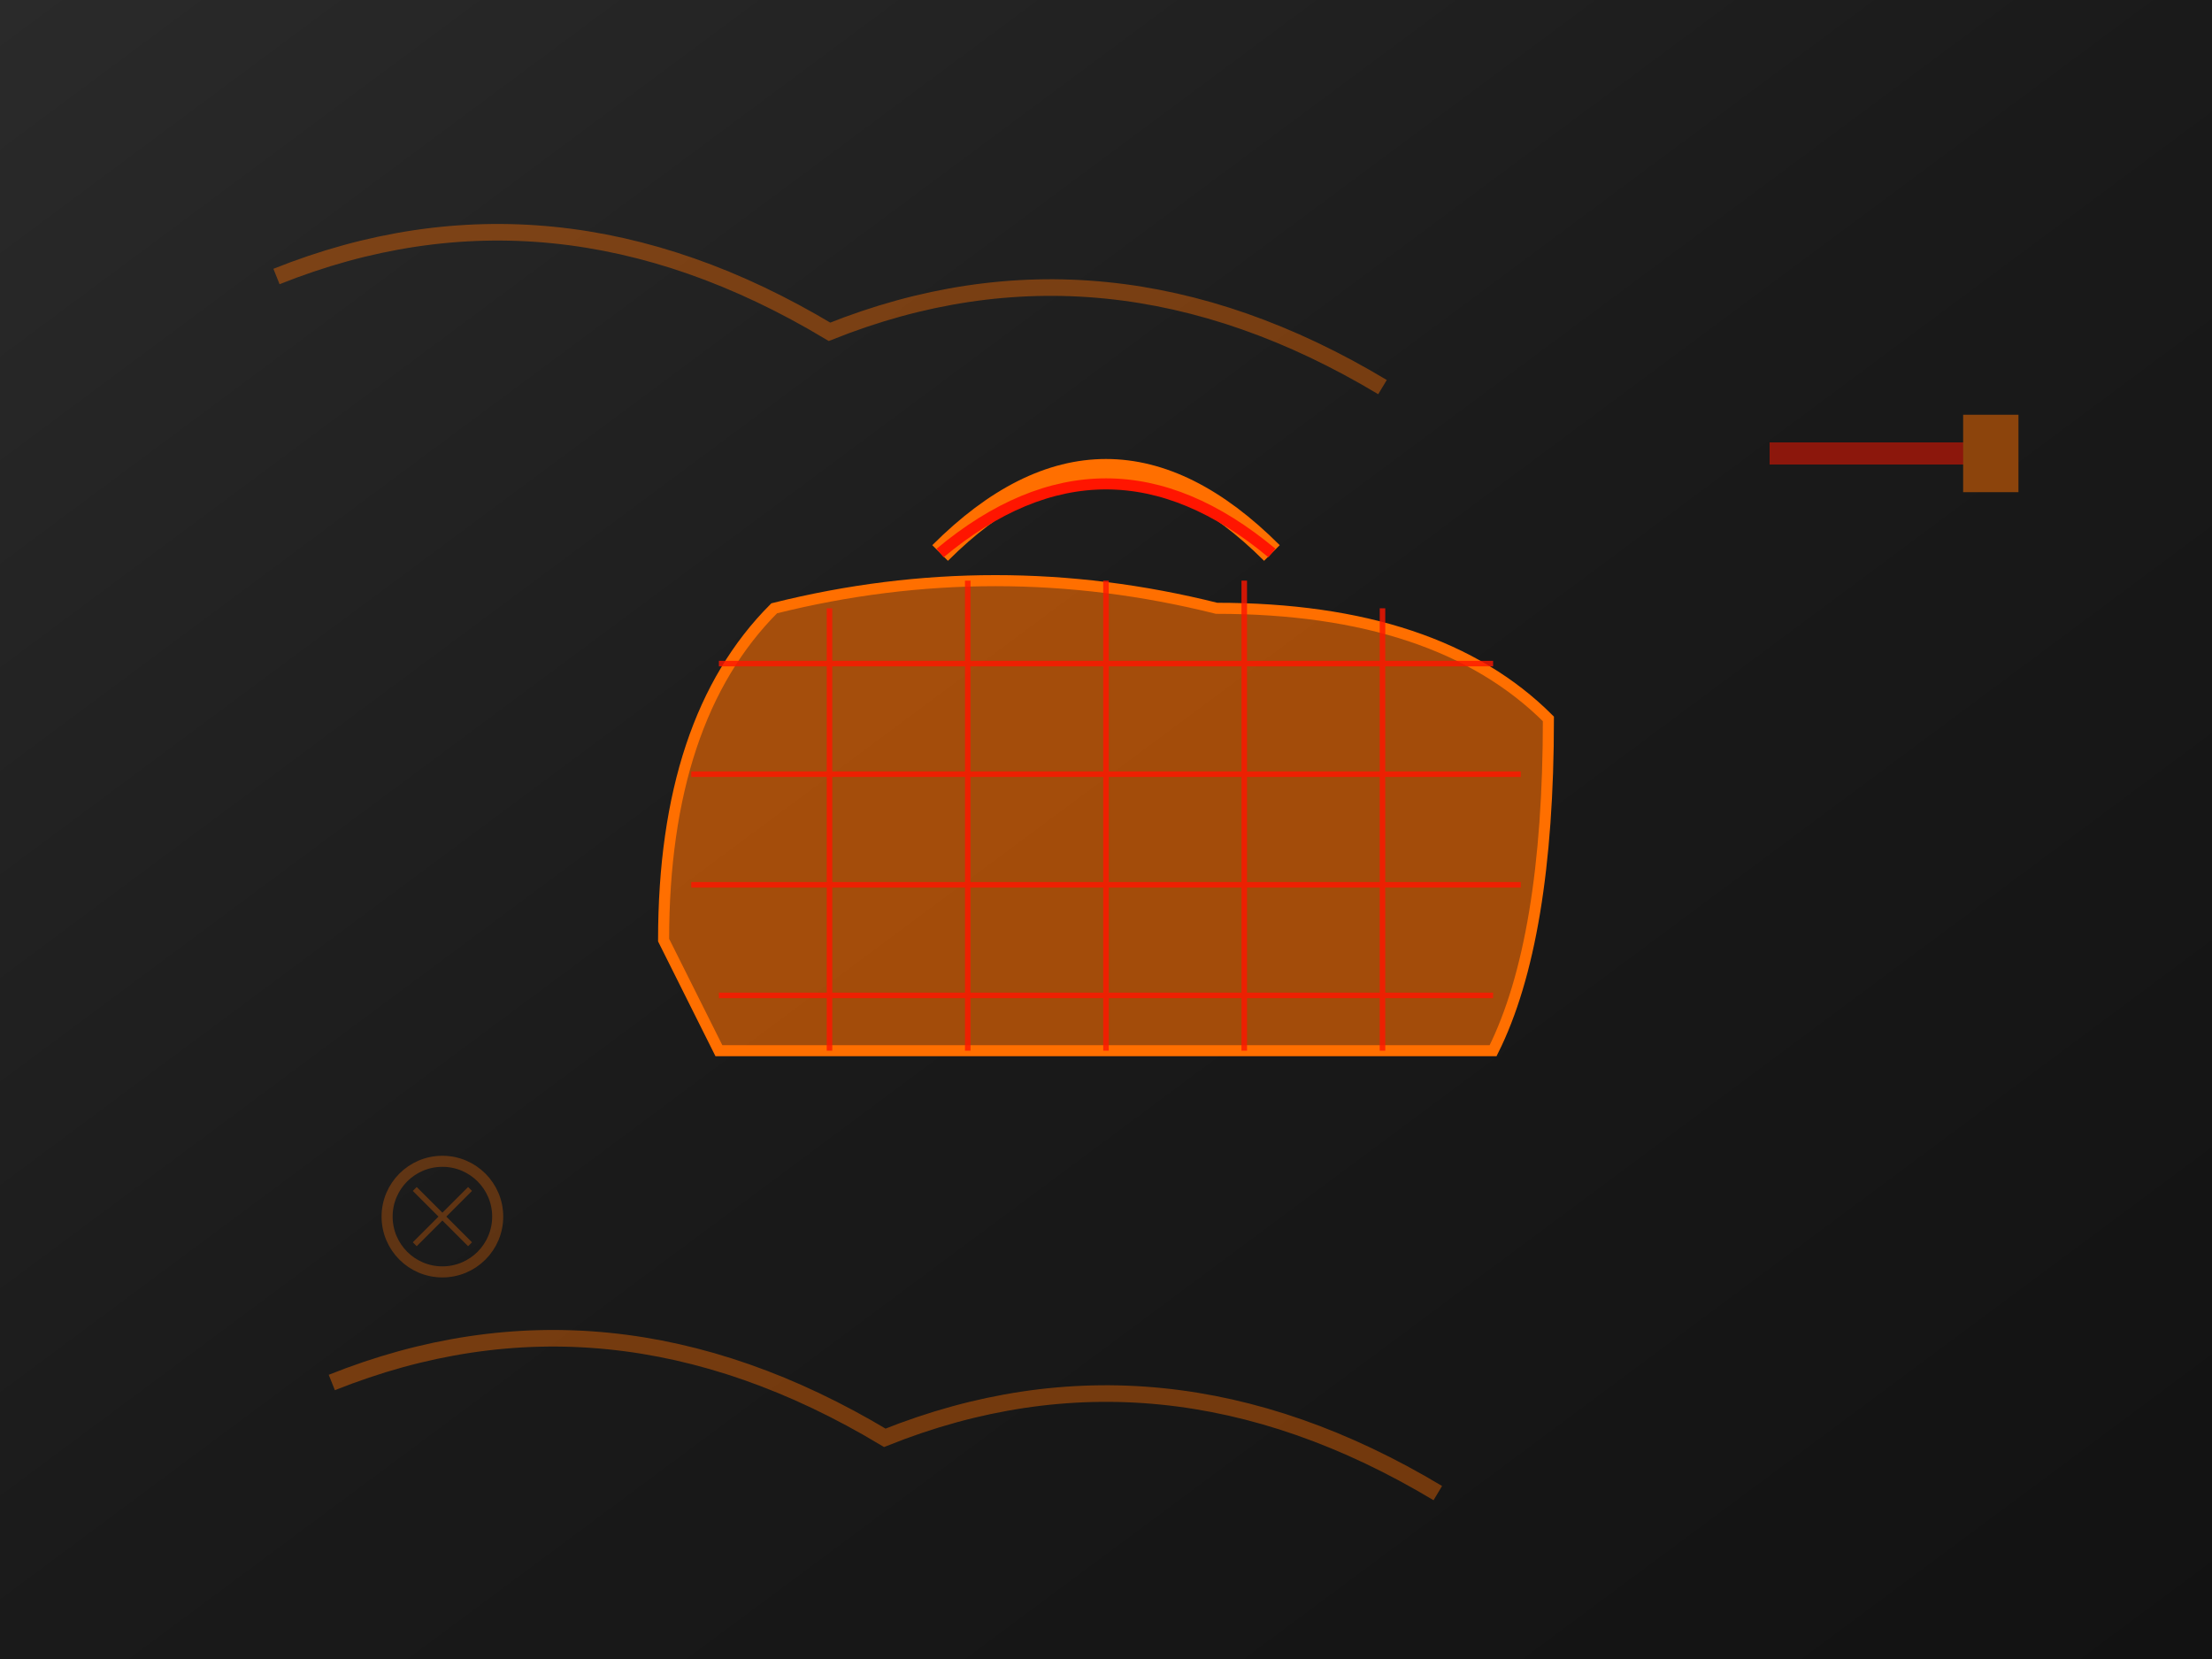 <svg width="400" height="300" viewBox="0 0 400 300" fill="none" xmlns="http://www.w3.org/2000/svg">
  <rect width="400" height="300" fill="url(#bgGradient)"/>
  
  <!-- Basket weaving illustration -->
  <g transform="translate(200, 150)">
    <!-- Main basket shape -->
    <path d="M-80 20 Q-80 -20 -60 -40 Q-20 -50 20 -40 Q60 -40 80 -20 Q80 20 70 40 L-70 40 Z" fill="rgba(255, 111, 0, 0.6)" stroke="#ff6f00" stroke-width="2"/>
    
    <!-- Weaving pattern -->
    <g stroke="#ff1500" stroke-width="1" opacity="0.8">
      <!-- Horizontal lines -->
      <path d="M-70 -30 L70 -30"/>
      <path d="M-75 -10 L75 -10"/>
      <path d="M-75 10 L75 10"/>
      <path d="M-70 30 L70 30"/>
      
      <!-- Vertical weave -->
      <path d="M-50 -40 L-50 40"/>
      <path d="M-25 -45 L-25 40"/>
      <path d="M0 -45 L0 40"/>
      <path d="M25 -45 L25 40"/>
      <path d="M50 -40 L50 40"/>
    </g>
    
    <!-- Basket handle -->
    <path d="M-30 -50 Q0 -80 30 -50" stroke="#ff6f00" stroke-width="4" fill="none"/>
    <path d="M-30 -50 Q0 -75 30 -50" stroke="#ff1500" stroke-width="2" fill="none"/>
  </g>
  
  <!-- Willow branches -->
  <g opacity="0.4">
    <path d="M50 50 Q100 30 150 60 Q200 40 250 70" stroke="#ff6f00" stroke-width="3" fill="none"/>
    <path d="M60 250 Q110 230 160 260 Q210 240 260 270" stroke="#ff6f00" stroke-width="3" fill="none"/>
  </g>
  
  <!-- Traditional tools -->
  <g opacity="0.5" transform="translate(320, 80)">
    <!-- Knife/tool -->
    <rect x="0" y="0" width="40" height="4" fill="#ff1500"/>
    <rect x="35" y="-5" width="10" height="14" fill="#ff6f00"/>
  </g>
  
  <!-- Decorative elements -->
  <g opacity="0.3">
    <circle cx="80" cy="220" r="10" stroke="#ff6f00" stroke-width="2" fill="none"/>
    <path d="M75 215 L85 225 M85 215 L75 225" stroke="#ff6f00" stroke-width="1"/>
  </g>
  
  <defs>
    <linearGradient id="bgGradient" x1="0%" y1="0%" x2="100%" y2="100%">
      <stop offset="0%" style="stop-color:#2a2a2a"/>
      <stop offset="50%" style="stop-color:#1a1a1a"/>
      <stop offset="100%" style="stop-color:#121212"/>
    </linearGradient>
  </defs>
</svg>
